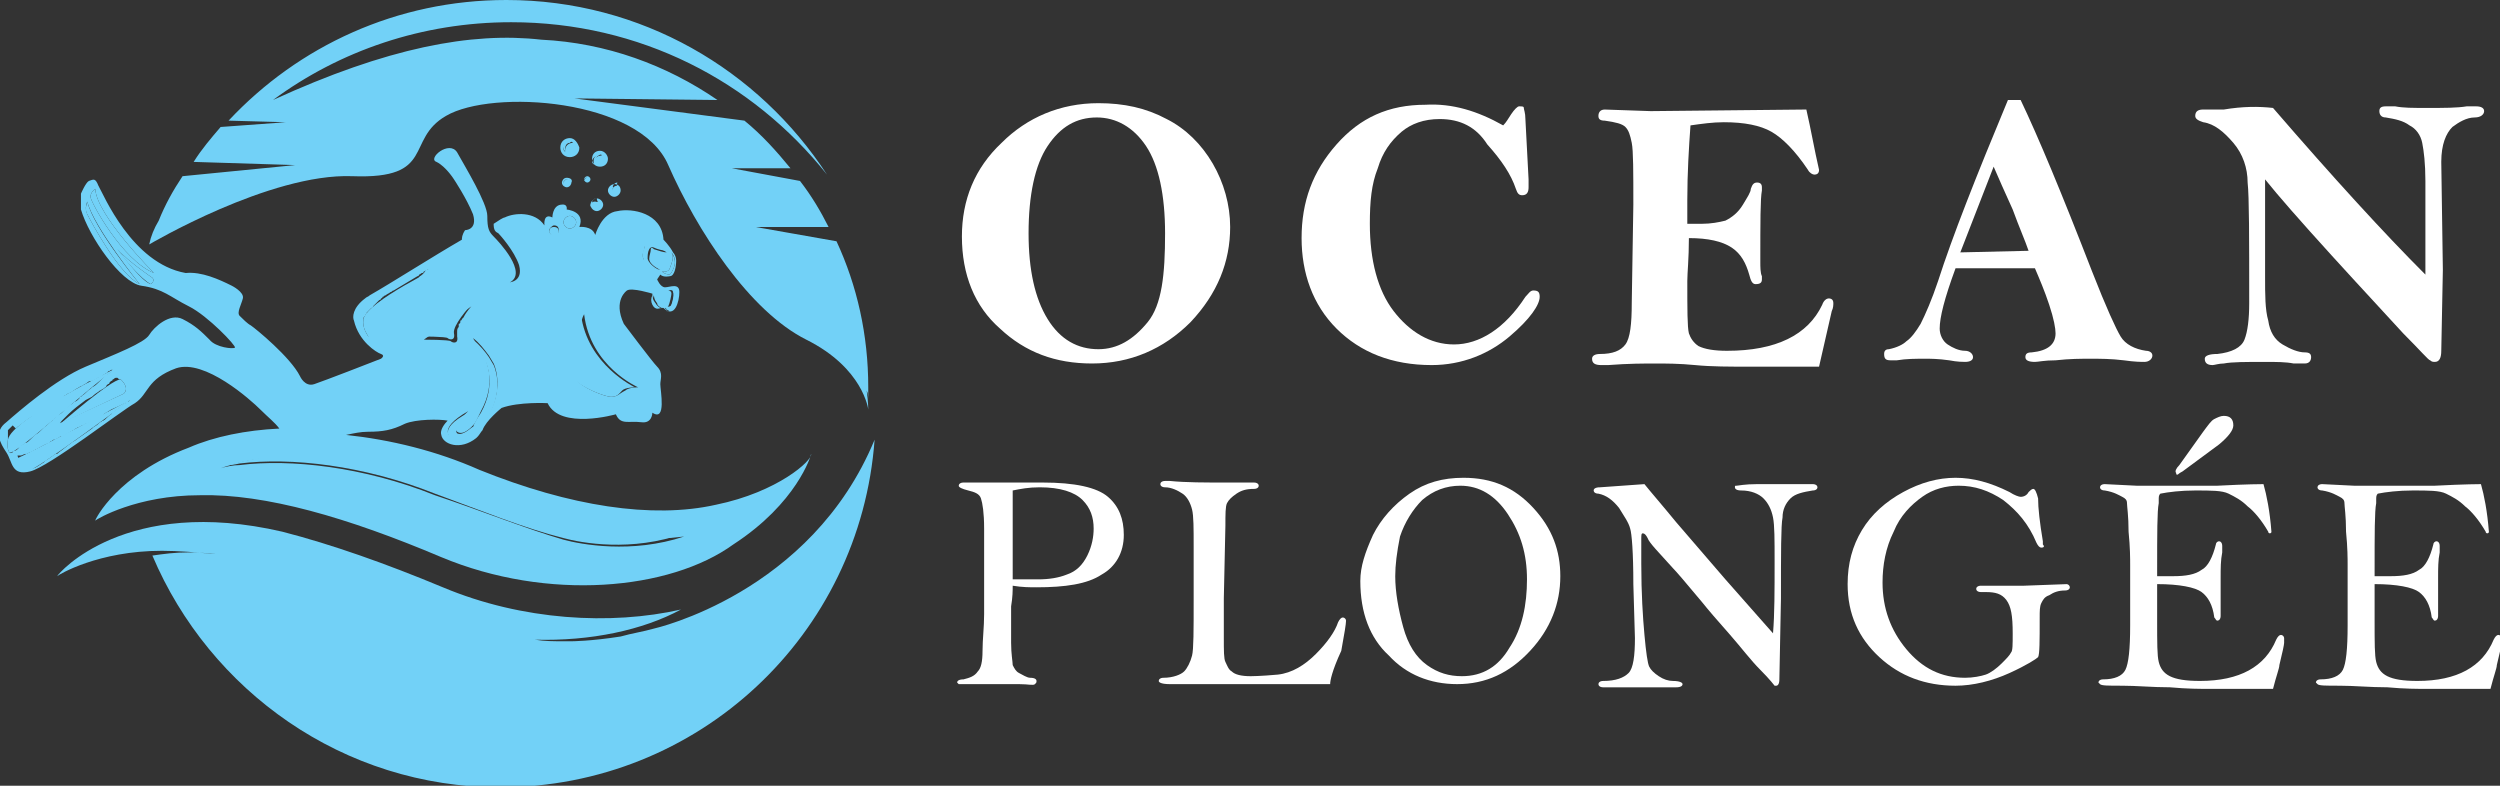 <?xml version="1.0" encoding="utf-8"?>
<!-- Generator: Adobe Illustrator 24.1.0, SVG Export Plug-In . SVG Version: 6.00 Build 0)  -->
<svg version="1.1" id="Layer_1" xmlns="http://www.w3.org/2000/svg" xmlns:xlink="http://www.w3.org/1999/xlink" x="0px" y="0px"
	 width="157.5px" height="49.5px" viewBox="0 0 157.5 49.5" style="enable-background:new 0 0 157.5 49.5;" xml:space="preserve">
<rect x="0" y="0" width="157.5" height="49.5" fill="#333333" stroke="none"/>
<style type="text/css">
	.st0{fill:#FFFFFF;}
	.st1{fill:#72D1F7;}
</style>
<g>
	<path class="st0" d="M69.2,6.5c1.6,0,3,0.3,4.3,1c1.2,0.6,2.2,1.6,2.9,2.8c0.7,1.2,1.1,2.6,1.1,4c0,2.2-0.8,4.2-2.5,6
		c-1.7,1.7-3.8,2.6-6.2,2.6c-2.3,0-4.2-0.7-5.8-2.2c-1.6-1.4-2.4-3.4-2.4-5.8c0-2.3,0.8-4.3,2.5-5.9C64.7,7.4,66.8,6.5,69.2,6.5z
		 M73.4,14.7c0-2.4-0.4-4.3-1.2-5.5c-0.8-1.2-1.9-1.8-3.1-1.8c-1.3,0-2.3,0.6-3.1,1.8c-0.8,1.2-1.2,3.1-1.2,5.5
		c0,2.3,0.4,4.1,1.2,5.4c0.8,1.3,1.9,1.9,3.2,1.9c1.2,0,2.2-0.6,3.1-1.7S73.4,17.3,73.4,14.7z"/>
	<path class="st0" d="M94.7,7.9c0.2-0.2,0.3-0.4,0.5-0.7c0.2-0.3,0.4-0.5,0.5-0.5c0.2,0,0.3,0,0.3,0.1c0,0.1,0.1,0.3,0.1,0.7
		l0.2,3.8l0,0.5c0,0.3-0.1,0.5-0.4,0.5c-0.2,0-0.3-0.1-0.4-0.4c-0.3-0.9-0.9-1.8-1.8-2.8C93,8,92,7.5,90.7,7.5c-1,0-1.8,0.3-2.4,0.8
		c-0.7,0.6-1.2,1.3-1.5,2.3c-0.4,1-0.5,2.1-0.5,3.5c0,2.3,0.5,4.2,1.5,5.5s2.3,2.1,3.8,2.1c1.6,0,3.2-1,4.5-3
		c0.2-0.2,0.3-0.4,0.5-0.4c0.3,0,0.4,0.1,0.4,0.4c0,0.5-0.6,1.4-1.9,2.5S92.1,23,90.2,23c-2.5,0-4.5-0.8-6-2.3s-2.2-3.5-2.2-5.7
		c0-2.3,0.7-4.2,2.2-5.9s3.3-2.5,5.6-2.5C91.5,6.5,93.1,7,94.7,7.9z"/>
	<path class="st0" d="M113.8,6.9c0.3,1.3,0.5,2.5,0.8,3.8c0,0.2-0.1,0.3-0.3,0.3c-0.1,0-0.3-0.1-0.4-0.3c-0.8-1.2-1.6-2-2.3-2.4
		c-0.7-0.4-1.7-0.6-3-0.6c-0.7,0-1.4,0.1-2.1,0.2c-0.1,1.4-0.2,3-0.2,4.7c0,0.3,0,0.8,0,1.5l0.9,0c0.6,0,1.1-0.1,1.5-0.2
		c0.4-0.2,0.8-0.5,1.1-1c0.3-0.5,0.5-0.8,0.5-1c0.1-0.3,0.2-0.4,0.4-0.4c0.2,0,0.3,0.1,0.3,0.3c0,0.1,0,0.1,0,0.2
		c-0.1,0.5-0.1,2-0.1,4.5c0,0.3,0,0.7,0.1,0.9c0,0.1,0,0.1,0,0.2c0,0.2-0.1,0.3-0.4,0.3c-0.2,0-0.3-0.2-0.4-0.6
		c-0.2-0.7-0.5-1.3-1.1-1.7c-0.6-0.4-1.5-0.6-2.7-0.6c0,1.3-0.1,2.2-0.1,2.7c0,1.8,0,2.9,0.1,3.3c0.1,0.3,0.3,0.6,0.6,0.8
		c0.4,0.2,1,0.3,1.8,0.3c3.1,0,5.1-1,6-2.9c0.1-0.3,0.3-0.4,0.4-0.4c0.2,0,0.3,0.1,0.3,0.3c0,0.1,0,0.3-0.1,0.5l-0.8,3.5l-4.4,0
		c-1.2,0-2.4,0-3.4-0.1s-1.9-0.1-2.5-0.1c-0.7,0-1.7,0-3,0.1c-0.2,0-0.3,0-0.4,0c-0.4,0-0.6-0.1-0.6-0.4c0-0.2,0.2-0.3,0.5-0.3
		c0.8,0,1.3-0.2,1.6-0.6c0.3-0.4,0.4-1.3,0.4-2.6l0.1-6.2c0-2.1,0-3.4-0.1-3.9c-0.1-0.5-0.2-0.8-0.4-1s-0.6-0.3-1.3-0.4
		c-0.3,0-0.4-0.1-0.4-0.3c0-0.2,0.1-0.4,0.4-0.4l2.9,0.1L113.8,6.9z"/>
	<path class="st0" d="M126.5,6.3h0.8c1.1,2.3,2.6,5.9,4.5,10.8c0.9,2.3,1.5,3.6,1.8,4.1c0.3,0.5,0.9,0.8,1.6,0.9
		c0.2,0,0.4,0.1,0.4,0.3c0,0.2-0.2,0.4-0.5,0.4c-0.2,0-0.6,0-1.3-0.1c-0.8-0.1-1.5-0.1-2.1-0.1c-0.6,0-1.3,0-2.2,0.1
		c-0.7,0-1.1,0.1-1.3,0.1c-0.4,0-0.6-0.1-0.6-0.3c0-0.2,0.1-0.3,0.4-0.3c1-0.1,1.5-0.5,1.5-1.2c0-0.3-0.1-0.9-0.4-1.8
		s-0.6-1.6-0.9-2.3c-0.5,0-0.9,0-1.2,0c-1.6,0-2.9,0-3.8,0c-0.7,1.9-1,3.1-1,3.8c0,0.4,0.2,0.8,0.5,1c0.3,0.2,0.7,0.4,1.1,0.4
		c0.3,0,0.5,0.2,0.5,0.4c0,0.2-0.2,0.3-0.5,0.3c-0.1,0-0.5,0-1-0.1c-0.7-0.1-1.2-0.1-1.5-0.1c-0.6,0-1.2,0-1.8,0.1
		c-0.1,0-0.3,0-0.4,0c-0.3,0-0.4-0.1-0.4-0.4c0-0.2,0.1-0.3,0.3-0.3c0.5-0.1,0.9-0.3,1.1-0.5c0.3-0.2,0.6-0.6,0.9-1.1
		c0.3-0.6,0.7-1.5,1.1-2.7C123,14.9,124.5,11.1,126.5,6.3z M125.6,10.5l-2.1,5.4l4.3-0.1c-0.2-0.6-0.6-1.5-1-2.6
		C126.3,12.1,125.9,11.2,125.6,10.5z"/>
	<path class="st0" d="M143.2,6.8c3.8,4.4,7,7.9,9.6,10.5c0-0.5,0-0.9,0-1.1l0-4.8c0-1.1-0.1-1.9-0.2-2.4s-0.4-0.9-0.8-1.1
		c-0.4-0.3-0.9-0.4-1.5-0.5c-0.3,0-0.4-0.2-0.4-0.4c0-0.2,0.1-0.3,0.4-0.3c0.2,0,0.3,0,0.6,0c0.5,0.1,1.1,0.1,2,0.1
		c1.1,0,1.9,0,2.5-0.1c0.2,0,0.4,0,0.6,0c0.3,0,0.5,0.1,0.5,0.3c0,0.2-0.2,0.4-0.6,0.4c-0.5,0-1,0.3-1.4,0.6
		c-0.4,0.4-0.7,1.1-0.7,2.2l0.1,6.8l-0.1,5.1c0,0.4-0.1,0.7-0.4,0.7c-0.1,0-0.2,0-0.3-0.1c-0.1,0-0.6-0.6-1.7-1.7
		c-1-1.1-2.5-2.7-4.5-4.9c-2-2.2-3.4-3.8-4.2-4.8c0,0.2,0,2.2,0,6.1c0,1.2,0,2.1,0.2,2.8c0.1,0.7,0.4,1.2,0.9,1.5
		c0.5,0.3,1,0.5,1.4,0.5c0.3,0,0.4,0.1,0.4,0.3c0,0.2-0.1,0.4-0.4,0.4c-0.2,0-0.4,0-0.7,0c-0.5-0.1-1.1-0.1-1.8-0.1
		c-1.2,0-2.1,0-2.6,0.1c-0.3,0-0.6,0.1-0.7,0.1c-0.3,0-0.5-0.1-0.5-0.4c0-0.2,0.3-0.3,0.8-0.3c0.9-0.1,1.5-0.4,1.7-0.9
		s0.3-1.3,0.3-2.3c0-4.1,0-6.7-0.1-7.6c0-0.9-0.3-1.8-0.9-2.5s-1.2-1.2-1.9-1.3c-0.3-0.1-0.5-0.2-0.5-0.4c0-0.3,0.2-0.4,0.5-0.4
		c0.1,0,0.2,0,0.3,0c0.2,0,0.5,0,1,0C141.3,6.7,142.3,6.7,143.2,6.8z"/>
	<path class="st0" d="M63.8,36.9c0,0.3,0,0.7-0.1,1.3c0,0.3,0,0.6,0,0.9c0,0.2,0,0.7,0,1.4c0,0.7,0.1,1.2,0.1,1.4
		c0.1,0.2,0.2,0.4,0.4,0.5s0.5,0.3,0.7,0.3c0.3,0,0.4,0.1,0.4,0.2c0,0.1,0,0.1-0.1,0.2s-0.4,0-1,0l-2.6,0c-0.7,0-1.1,0-1.2,0
		c0,0-0.1-0.1-0.1-0.1c0-0.1,0.1-0.2,0.4-0.2c0.4-0.1,0.7-0.2,0.9-0.5c0.2-0.2,0.3-0.6,0.3-1.3s0.1-1.5,0.1-2.3l0-2.6l0-2.8
		c0-1-0.1-1.6-0.2-1.9c-0.1-0.3-0.4-0.4-0.8-0.5c-0.4-0.1-0.6-0.2-0.6-0.3c0-0.1,0.1-0.2,0.3-0.2l1.9,0l3.1,0c2,0,3.4,0.3,4.1,0.9
		c0.7,0.6,1,1.4,1,2.4c0,1.1-0.5,2-1.4,2.5c-0.9,0.6-2.3,0.8-4.1,0.8C64.9,37,64.4,37,63.8,36.9z M63.8,36.5c0.9,0,1.5,0,1.6,0
		c0.7,0,1.3-0.1,1.8-0.3c0.6-0.2,1-0.6,1.3-1.2c0.3-0.6,0.4-1.2,0.4-1.7c0-0.7-0.2-1.3-0.7-1.8s-1.4-0.8-2.7-0.8
		c-0.7,0-1.2,0.1-1.7,0.2c0,0.2,0,0.4,0,0.4l0,2.2l0,2.4C63.8,36,63.8,36.2,63.8,36.5z"/>
	<path class="st0" d="M83.8,43.1c-0.3,0-0.5,0-0.5,0c-0.2,0-0.7,0-1.3,0c-0.6,0-1.9,0-3.9,0h-2.4c-0.1,0-0.4,0-1,0c-0.6,0-0.9,0-1,0
		c-0.5,0-0.7-0.1-0.7-0.2c0-0.1,0.1-0.2,0.3-0.2c0.6,0,1.1-0.2,1.3-0.4c0.2-0.2,0.4-0.6,0.5-1c0.1-0.4,0.1-1.6,0.1-3.5l0-3.4
		c0-1.1,0-1.9-0.1-2.3c-0.1-0.4-0.3-0.8-0.6-1c-0.3-0.2-0.7-0.4-1.1-0.4c-0.2,0-0.3-0.1-0.3-0.2c0-0.1,0.1-0.2,0.3-0.2
		c0,0,0.1,0,0.3,0c1,0.1,2.2,0.1,3.6,0.1l1.7,0c0.2,0,0.3,0.1,0.3,0.2c0,0.1-0.1,0.2-0.3,0.2c-0.5,0-0.8,0.1-1.1,0.3
		s-0.5,0.4-0.6,0.6c-0.1,0.2-0.1,0.7-0.1,1.4l-0.1,4.6l0,2.5c0,0.8,0,1.3,0.1,1.5s0.2,0.5,0.4,0.6c0.2,0.2,0.6,0.3,1.2,0.3
		c0,0,0.6,0,1.7-0.1c0.9-0.1,1.7-0.6,2.4-1.3c0.7-0.7,1.2-1.4,1.4-2c0.1-0.2,0.2-0.3,0.3-0.3c0.1,0,0.2,0.1,0.2,0.2
		c0,0.2-0.1,0.8-0.3,1.9C83.9,42.3,83.8,42.9,83.8,43.1z"/>
	<path class="st0" d="M85.7,36.6c0-0.9,0.3-1.8,0.8-2.9c0.5-1,1.3-1.9,2.3-2.6c1-0.7,2.1-1,3.4-1c1.8,0,3.2,0.6,4.4,1.9
		c1.2,1.3,1.7,2.7,1.7,4.3c0,1.7-0.6,3.3-1.9,4.7c-1.3,1.4-2.8,2.1-4.6,2.1c-1.7,0-3.2-0.6-4.3-1.8C86.3,40.2,85.7,38.6,85.7,36.6z
		 M87.9,36.3c0,1,0.2,2.1,0.5,3.2s0.8,1.9,1.5,2.4c0.7,0.5,1.4,0.7,2.2,0.7c1.3,0,2.3-0.6,3-1.8c0.8-1.2,1.1-2.7,1.1-4.3
		c0-1.6-0.4-2.9-1.2-4.1c-0.8-1.2-1.8-1.8-3-1.8c-0.9,0-1.7,0.3-2.4,0.9c-0.6,0.6-1.1,1.4-1.4,2.3C88,34.8,87.9,35.6,87.9,36.3z"/>
	<path class="st0" d="M103.6,30.5c0.4,0.5,1.1,1.3,2,2.4l3.1,3.6l3,3.4c0.1-1.2,0.1-2.7,0.1-4.5c0-1.4,0-2.3-0.1-2.8
		c-0.1-0.5-0.3-0.9-0.6-1.2s-0.8-0.5-1.4-0.5c-0.3,0-0.4-0.1-0.4-0.2c0-0.1,0-0.1,0.1-0.1c0.1,0,0.5-0.1,1.3-0.1s1.5,0,2,0l1.3,0
		h0.2c0.2,0,0.3,0.1,0.3,0.2c0,0.1-0.1,0.2-0.3,0.2c-0.6,0.1-1.1,0.2-1.4,0.5c-0.3,0.3-0.5,0.7-0.5,1.2c-0.1,0.5-0.1,2.2-0.1,5.1
		l-0.1,5.1c0,0.3-0.1,0.4-0.2,0.4c0,0-0.1,0-0.1,0s-0.3-0.4-0.9-1s-1.2-1.4-1.9-2.2c-0.8-0.9-1.4-1.6-1.8-2.1
		c-1-1.2-1.6-1.9-1.8-2.1c-0.9-1-1.5-1.6-1.6-1.9c-0.1-0.2-0.2-0.3-0.3-0.3c-0.1,0-0.1,0.1-0.1,0.4l0,1.5c0,1.9,0.1,3.4,0.2,4.5
		s0.2,1.8,0.3,2s0.3,0.4,0.6,0.6c0.3,0.2,0.6,0.3,0.9,0.3c0.4,0,0.6,0.1,0.6,0.2c0,0.1-0.1,0.2-0.4,0.2l-4.6,0
		c-0.2,0-0.3-0.1-0.3-0.2c0-0.1,0.1-0.2,0.3-0.2c0.8,0,1.3-0.2,1.6-0.5c0.3-0.3,0.4-1.1,0.4-2.2l-0.1-3.4c0-2-0.1-3.2-0.2-3.5
		c-0.1-0.4-0.4-0.8-0.7-1.3c-0.4-0.5-0.8-0.8-1.3-0.9c-0.2,0-0.3-0.1-0.3-0.2c0-0.1,0.1-0.2,0.4-0.2L103.6,30.5z"/>
	<path class="st0" d="M128.6,34.5c-0.1,0-0.2-0.1-0.3-0.3c-0.5-1.2-1.2-2-2.1-2.7c-0.9-0.6-1.8-0.9-2.8-0.9c-0.8,0-1.6,0.2-2.3,0.7
		s-1.4,1.2-1.8,2.2c-0.5,1-0.7,2.1-0.7,3.2c0,1.6,0.5,3,1.5,4.2c1,1.2,2.2,1.8,3.7,1.8c0.5,0,1-0.1,1.3-0.2s0.7-0.4,1-0.7
		s0.5-0.5,0.6-0.7c0.1-0.1,0.1-0.5,0.1-1.2c0-1.1-0.1-1.7-0.4-2.1s-0.7-0.5-1.3-0.5l-0.3,0c-0.2,0-0.3-0.1-0.3-0.2
		c0-0.1,0.1-0.2,0.3-0.2l0.5,0l2.2,0l2.7-0.1c0.1,0,0.2,0.1,0.2,0.2s-0.1,0.2-0.3,0.2c-0.4,0-0.7,0.1-1,0.3
		c-0.3,0.1-0.4,0.3-0.5,0.5s-0.1,0.5-0.1,0.9c0,1.5,0,2.3-0.1,2.5c-0.1,0.1-0.7,0.5-1.8,1c-1.1,0.5-2.3,0.8-3.4,0.8
		c-1.9,0-3.5-0.6-4.8-1.8c-1.3-1.2-2-2.7-2-4.6c0-1.3,0.3-2.4,0.9-3.4c0.6-1,1.5-1.8,2.6-2.4c1.1-0.6,2.2-0.9,3.3-0.9
		c1.1,0,2.2,0.3,3.4,0.9c0.3,0.2,0.6,0.3,0.7,0.3c0.2,0,0.4-0.1,0.5-0.3c0.1-0.1,0.2-0.2,0.3-0.2c0.1,0,0.2,0.2,0.3,0.6
		c0,0.6,0.1,1.5,0.3,2.7c0,0.1,0,0.1,0,0.2C128.8,34.4,128.8,34.5,128.6,34.5z"/>
	<path class="st0" d="M142.6,30.5c0.2,0.7,0.4,1.7,0.5,3c0,0.1-0.1,0.1-0.1,0.1c0,0-0.1,0-0.1-0.1c-0.4-0.7-0.9-1.3-1.3-1.6
		c-0.4-0.4-0.8-0.6-1.2-0.8c-0.4-0.2-1.1-0.2-2.1-0.2c-0.9,0-1.7,0.1-2.2,0.2c-0.1,0.1-0.1,0.2-0.1,0.4c0,0,0,0.1,0,0.2
		c-0.1,0.5-0.1,1.9-0.1,4.2c0,0.1,0,0.2,0,0.4c0.5,0,0.8,0,1,0c0.8,0,1.4-0.1,1.8-0.4c0.4-0.2,0.7-0.8,0.9-1.6
		c0-0.1,0.1-0.2,0.2-0.2c0.1,0,0.2,0.1,0.2,0.3l0,0.4c-0.1,0.5-0.1,1-0.1,1.6c0,0.9,0,1.7,0,2.4c0,0.2-0.1,0.3-0.2,0.3
		c-0.1,0-0.1-0.1-0.2-0.2c-0.1-0.8-0.4-1.3-0.8-1.6s-1.4-0.5-2.8-0.5c0,0.5,0,1.2,0,2.3c0,1.4,0,2.2,0.1,2.6
		c0.1,0.4,0.3,0.7,0.7,0.9c0.4,0.2,1,0.3,1.9,0.3c2.5,0,4.1-0.9,4.8-2.6c0.1-0.2,0.2-0.3,0.3-0.3c0.1,0,0.2,0.1,0.2,0.2
		c0,0.1,0,0.2,0,0.3c0,0.1-0.1,0.6-0.3,1.4c0,0.2-0.2,0.7-0.4,1.5l-4,0c-0.6,0-1.4,0-2.5-0.1c-1.1,0-2.1-0.1-3-0.1
		c-0.9,0-1.3,0-1.4-0.1c0,0-0.1-0.1-0.1-0.1c0-0.1,0.1-0.2,0.3-0.2c0.7,0,1.2-0.2,1.4-0.6c0.2-0.4,0.3-1.3,0.3-2.8l0-2l0-1.8
		c0-0.4,0-1.1-0.1-2.1c0-1-0.1-1.6-0.1-1.8s-0.1-0.3-0.3-0.4c-0.2-0.1-0.5-0.3-1.1-0.4c-0.2,0-0.3-0.1-0.3-0.2
		c0-0.1,0.1-0.2,0.3-0.2l2,0.1c0.7,0,2.4,0,5.1,0C141.6,30.5,142.5,30.5,142.6,30.5z M137.3,29.3l1.5-2.1c0.3-0.4,0.5-0.7,0.7-0.8
		c0.2-0.1,0.4-0.2,0.6-0.2c0.4,0,0.6,0.2,0.6,0.6c0,0.3-0.3,0.7-0.9,1.2l-2.3,1.7c-0.2,0.1-0.3,0.2-0.3,0.2c-0.1,0-0.1,0-0.1-0.1
		C137,29.7,137.1,29.5,137.3,29.3z"/>
	<path class="st0" d="M156.3,30.5c0.2,0.7,0.4,1.7,0.5,3c0,0.1-0.1,0.1-0.1,0.1c0,0-0.1,0-0.1-0.1c-0.4-0.7-0.9-1.3-1.3-1.6
		c-0.4-0.4-0.8-0.6-1.2-0.8c-0.4-0.2-1.1-0.2-2.1-0.2c-0.9,0-1.7,0.1-2.2,0.2c-0.1,0.1-0.1,0.2-0.1,0.4c0,0,0,0.1,0,0.2
		c-0.1,0.5-0.1,1.9-0.1,4.2c0,0.1,0,0.2,0,0.4c0.5,0,0.8,0,1,0c0.8,0,1.4-0.1,1.8-0.4c0.4-0.2,0.7-0.8,0.9-1.6
		c0-0.1,0.1-0.2,0.2-0.2c0.1,0,0.2,0.1,0.2,0.3l0,0.4c-0.1,0.5-0.1,1-0.1,1.6c0,0.9,0,1.7,0,2.4c0,0.2-0.1,0.3-0.2,0.3
		c-0.1,0-0.1-0.1-0.2-0.2c-0.1-0.8-0.4-1.3-0.8-1.6s-1.4-0.5-2.8-0.5c0,0.5,0,1.2,0,2.3c0,1.4,0,2.2,0.1,2.6
		c0.1,0.4,0.3,0.7,0.7,0.9c0.4,0.2,1,0.3,1.9,0.3c2.5,0,4.1-0.9,4.8-2.6c0.1-0.2,0.2-0.3,0.3-0.3c0.1,0,0.2,0.1,0.2,0.2
		c0,0.1,0,0.2,0,0.3c0,0.1-0.1,0.6-0.3,1.4c0,0.2-0.2,0.7-0.4,1.5l-4,0c-0.6,0-1.4,0-2.5-0.1c-1.1,0-2.1-0.1-3-0.1
		c-0.9,0-1.3,0-1.4-0.1c0,0-0.1-0.1-0.1-0.1c0-0.1,0.1-0.2,0.3-0.2c0.7,0,1.2-0.2,1.4-0.6c0.2-0.4,0.3-1.3,0.3-2.8l0-2l0-1.8
		c0-0.4,0-1.1-0.1-2.1c0-1-0.1-1.6-0.1-1.8s-0.1-0.3-0.3-0.4c-0.2-0.1-0.5-0.3-1.1-0.4c-0.2,0-0.3-0.1-0.3-0.2
		c0-0.1,0.1-0.2,0.3-0.2l2,0.1c0.7,0,2.4,0,5.1,0C155.3,30.5,156.3,30.5,156.3,30.5z"/>
</g>
<g>
	<path class="st1" d="M41.3,19.1L41.3,19.1c0,0-0.2-0.2-0.2-0.5c-0.1,0.2-0.1,0.4,0,0.6c0.2,0.4,0.5,0.2,0.5,0.2
		S41.4,19.3,41.3,19.1z"/>
	<path class="st1" d="M41.7,17.1c0.2,0.2,0.5,0.2,0.5,0.2s0.2-0.2,0.3-0.6c0.1-0.4-0.2-0.8-0.2-0.8c0.2,0.3,0,0.7-0.1,1
		C42.1,17.2,41.7,17.1,41.7,17.1z"/>
	<path class="st1" d="M40.6,16.5L40.6,16.5c0.1,0.2,0.4,0.4,0.9,0.5c0,0-0.6-0.3-0.7-0.7c0-0.2,0-0.4,0.1-0.6c0,0,0.1-0.2,0.3-0.1
		c0.2,0.1,0.6,0.2,0.8,0.2c0,0-1.3-0.9-1.4-0.3c0,0.2-0.1,0.3-0.1,0.4v0c0,0,0,0.1,0,0.1C40.5,16.2,40.5,16.3,40.6,16.5
		C40.6,16.5,40.6,16.5,40.6,16.5z"/>
	<path class="st1" d="M42.3,19.5c0.3-0.2,0.4-1,0.3-1.2c-0.1-0.2-0.3-0.1-0.3-0.1s0.2,0,0.2,0.2c0,0.1-0.1,0.6-0.2,0.8
		c-0.1,0.2-0.4,0.1-0.4,0.1S42,19.7,42.3,19.5z"/>
	<path class="st1" d="M35.9,14.4c0.2,0,0.4-0.2,0.4-0.4c0-0.2-0.2-0.4-0.4-0.4c-0.2,0-0.4,0.2-0.4,0.4
		C35.5,14.2,35.7,14.4,35.9,14.4z"/>
	<path class="st1" d="M38.5,25c0.4,0,0.5-0.2,0.7-0.4c0.2-0.2,0.8-0.2,0.8-0.2s-3-1.4-3.4-4.6c0,0-0.5,0.9,0.1,2.5c0,0,0,0,0,0l0,0
		c0,0.1,0.1,0.2,0.1,0.3c0.2,0.5-0.9,0.9-0.6,1.3C36.6,24.4,38.1,25,38.5,25z"/>
	<path class="st1" d="M37.4,13.1c0-0.2,0.2-0.3,0.3-0.3c0,0,0,0,0,0c0,0-0.1-0.1-0.2-0.1c-0.2,0-0.3,0.1-0.3,0.3
		C37.3,13,37.3,13,37.4,13.1C37.4,13.1,37.4,13.1,37.4,13.1z"/>
	<path class="st1" d="M35.5,11.5c0,0.1,0,0.1,0,0.1c0,0,0,0,0,0c0-0.2,0.1-0.3,0.3-0.3c0,0,0,0,0,0c0,0-0.1,0-0.1,0
		C35.6,11.3,35.5,11.4,35.5,11.5z"/>
	<path class="st1" d="M34.9,14.9c0.2,0,0.3-0.1,0.3-0.3c0-0.2-0.1-0.3-0.3-0.3c-0.2,0-0.3,0.1-0.3,0.3
		C34.6,14.7,34.8,14.9,34.9,14.9z"/>
	<path class="st1" d="M38.5,11.9c0,0.1,0,0.1,0,0.2c0,0,0,0,0,0c0-0.2,0.1-0.3,0.3-0.3c0,0,0,0,0,0c0,0-0.1,0-0.2,0
		C38.6,11.7,38.5,11.8,38.5,11.9z"/>
	<path class="st1" d="M35.5,9.3c0,0.1,0,0.2,0.1,0.2c0,0,0,0,0-0.1c0-0.3,0.2-0.5,0.5-0.5c0,0,0,0,0.1,0c-0.1,0-0.1-0.1-0.2-0.1
		C35.7,8.9,35.5,9.1,35.5,9.3z"/>
	<path class="st1" d="M36.8,11.3C36.8,11.4,36.8,11.4,36.8,11.3C36.9,11.4,36.9,11.4,36.8,11.3c0,0,0.1-0.1,0.2-0.1c0,0,0,0,0,0
		c0,0-0.1,0-0.1,0C36.9,11.2,36.8,11.2,36.8,11.3z"/>
	<path class="st1" d="M37.4,10.1c0,0.1,0,0.2,0.1,0.2c0,0,0,0,0-0.1c0-0.3,0.2-0.5,0.5-0.5c0,0,0,0,0.1,0c-0.1,0-0.1-0.1-0.2-0.1
		C37.6,9.7,37.4,9.9,37.4,10.1z"/>
	<path class="st1" d="M28.8,27.3C28.5,27,29.5,26,29.5,26c-2.1,1.1-1,1.7-1,1.7c0.8,0.5,1.3,0.3,2.3-1.5c1-1.8,0.3-3.2,0.3-3.2
		l-0.3-0.5c-0.2-0.3-0.6-0.8-1-1.1l0.8,1.4c0,0,0.7,1.4-0.3,3.2c-0.2,0.3-0.4,0.6-0.5,0.9C29.8,26.8,29.2,27.5,28.8,27.3z"/>
	<path class="st1" d="M7.8,24.8c0.4-0.4-0.2-0.9-0.2-0.9c-0.6,0-3.8,2.8-3.8,2.8L7.8,24.8z"/>
	<path class="st1" d="M5.7,12.4c0,0.3,2,4,4,4.8c0,0-3.6-3.6-3.7-5.3C6,11.9,5.7,12.1,5.7,12.4z"/>
	<path class="st1" d="M0.5,27.7c0,0-0.1,0.6,0.1,0.8C0.9,28.8,6,24,7.5,23.1C7.5,23.1,0.7,26.4,0.5,27.7z"/>
	<path class="st1" d="M1.7,29.7c0.5,0,6.5-4.5,6.5-4.5s-7,3.7-7.2,3.7C1,28.9,1.2,29.7,1.7,29.7z"/>
	<path class="st1" d="M7.4,15.7c-0.1-0.2-0.2-0.3-0.2-0.3C7.3,15.5,7.3,15.6,7.4,15.7z"/>
	<path class="st1" d="M17.3,28.7c-1.5,0.2-2.6,0.5-3.4,0.7c0.4-0.1,0.8-0.1,1.2-0.2c3.2-0.4,7.8,0.1,12.3,1.9c3,1.1,5.7,2.2,8.1,2.8
		c1.1,0.3,4.3,0.9,7.6-0.3c-0.8,0.1-1.9,0.2-3.3,0.1c-2.9-0.2-6.6-1.7-10.8-3.3C24.7,28.8,20.3,28.3,17.3,28.7z"/>
	<path class="st1" d="M7.4,15.7c0.4,0.6,1.5,1.9,2.1,2.2c0,0,0.3-0.2,0.1-0.4C9.6,17.5,8.1,16.5,7.4,15.7z"/>
	<path class="st1" d="M28.2,21.3c0.1,0.1,0.5,0.2,0.4-0.3c-0.1-0.5,1-1.7,1-1.7l-3.1,1.9C26.6,21.2,28.1,21.2,28.2,21.3z"/>
	<path class="st1" d="M23.6,19.9c0.2-0.4,4.3-3.2,4.3-3.2s-4.8,2.3-5,3.4c-0.2,1.1,1.3,2,1.3,2C23.4,21.3,23.4,20.3,23.6,19.9z"/>
	<path class="st1" d="M5.5,13.5c0.2,0.4,2,3.8,3.3,4.4c0,0-2.9-3.5-3.3-5.2C5.5,12.7,5.3,13.2,5.5,13.5z"/>
	<path class="st1" d="M45.1,31.8c-4,0.9-9.2,0.1-14.9-2.2c-2.7-1.2-5.6-1.9-8.4-2.2c0.5-0.1,0.9-0.2,1.4-0.2c0.9,0,1.5-0.1,2.3-0.5
		c0.7-0.3,2.2-0.3,2.7-0.2c-0.2,0.2-0.5,0.6-0.4,0.9c0.1,0.6,1.2,1,2.2,0.2c0,0,0.1-0.1,0.1-0.1c0,0,0,0,0,0
		c0.1-0.1,0.2-0.3,0.3-0.4c0.2-0.6,1.2-1.4,1.2-1.4c1.1-0.4,2.9-0.3,2.9-0.3c0.8,1.7,4.3,0.7,4.3,0.7c0.3,0.7,0.8,0.4,1.6,0.5
		c0.7,0.1,0.7-0.6,0.7-0.6c0.9,0.6,0.5-1.4,0.5-1.8c0-0.3,0.2-0.7-0.2-1.1c-0.3-0.3-2.1-2.7-2.1-2.7c-0.7-1.5,0.2-2.1,0.2-2.1
		c0.3-0.2,1.6,0.2,1.6,0.2c0,0.2,0,0.3,0,0.5c0,0.1,0.1,0.4,0.4,0.4c0.2,0,0.3,0,0.3,0c0.7,0.7,1-0.4,1-1c0-0.6-0.6-0.3-0.9-0.3
		c-0.3,0-0.5-0.5-0.5-0.5l0.2-0.3c0.2,0.2,0.6,0.1,0.6,0.1c0.3,0,0.4-0.6,0.4-1c0-0.2-0.1-0.4-0.2-0.5c-0.2-0.4-0.6-0.8-0.6-0.8
		c-0.1-1.7-2-2-2.9-1.8c-1,0.1-1.4,1.5-1.4,1.5c-0.2-0.6-1-0.5-1-0.5c0.4-1-0.8-1.1-0.8-1.1s0.1-0.4-0.4-0.3
		c-0.5,0.1-0.5,0.8-0.5,0.8c-0.6-0.3-0.5,0.5-0.5,0.5c-0.6-0.9-1.9-0.8-2.5-0.5c-0.1,0-0.4,0.2-0.7,0.4c0,0.4,0.1,0.5,0.3,0.6
		c0.1,0.1,1,1.1,1.3,2c0.3,1.1-0.7,1.1-0.7,1.1s0,0,0,0c0,0,0.1,0,0.1,0c1.2-0.6-0.7-2.6-1-2.9c-0.3-0.3-0.4-0.5-0.4-1.3
		c0-0.8-1.4-3.1-1.9-4c-0.5-0.8-1.9,0.4-1.3,0.6c0.6,0.3,1.1,1.1,1.1,1.1s0.8,1.2,1.2,2.2c0.3,1-0.5,1-0.5,1
		c-0.2,0.3-0.2,0.5-0.2,0.6c-1.9,1.1-4.4,2.7-5.8,3.5c0,0,0,0,0,0c-0.1,0.1-0.2,0.1-0.3,0.2c-0.8,0.6-0.8,1.2-0.7,1.4
		c0.3,1.3,1.4,2,1.7,2.1c0.3,0.1,0,0.3,0,0.3c-0.5,0.2-3.6,1.4-4.2,1.6c-0.6,0.2-0.9-0.5-0.9-0.5c-0.6-1.2-2.8-3-3.1-3.2
		c-0.2-0.1-0.5-0.4-0.7-0.6c-0.2-0.2,0.1-0.7,0.2-1.1c0.1-0.4-0.7-0.8-0.7-0.8c-0.8-0.4-1.9-0.9-2.9-0.8c-3.4-0.6-5.2-5-5.5-5.5
		c-0.2-0.5-0.3-0.4-0.6-0.3c-0.2,0.1-0.5,0.8-0.5,0.8l0,1c0.5,1.7,2.5,4.6,3.8,4.8c1.4,0.2,1.8,0.7,3,1.3s3,2.5,2.9,2.6
		c-0.1,0.1-1.2,0-1.6-0.5c-0.5-0.5-0.9-0.9-1.7-1.3c-0.8-0.4-1.8,0.5-2.1,1c-0.3,0.5-2.1,1.2-4,2c-1.9,0.8-4.2,2.8-5,3.5
		c-0.8,0.6-0.4,1.3,0,1.9c0.4,0.6,0.3,1.5,1.5,1.2c1.2-0.3,5.7-3.8,6.6-4.3c0.9-0.6,0.7-1.5,2.6-2.2c1.8-0.6,4.7,2,5.3,2.6
		c0.5,0.5,0.9,0.8,1.2,1.2c-2.1,0.1-4.1,0.5-5.7,1.2c-4.5,1.7-5.9,4.5-5.9,4.6c0.1-0.1,2.6-1.6,6.6-1.6c4.1-0.1,9.3,1.4,15.2,3.9
		c6.7,2.8,14.4,2.1,18.4-0.8c4-2.6,4.9-5.6,4.9-5.7C51.2,29,49,31,45.1,31.8z M41.9,19.4C41.9,19.4,41.9,19.4,41.9,19.4
		C41.9,19.4,42,19.4,41.9,19.4C42,19.4,42,19.4,41.9,19.4c0.1,0,0.1,0,0.1,0c0,0,0,0,0,0c0,0,0,0,0,0c0,0,0,0,0,0c0,0,0,0,0,0
		c0,0,0,0,0,0c0,0,0,0,0,0c0,0,0,0,0,0c0,0,0,0,0,0c0,0,0,0,0.1-0.1c0.1-0.2,0.2-0.7,0.2-0.8c0-0.2-0.2-0.2-0.2-0.2s0.3-0.1,0.3,0.1
		c0.1,0.2-0.1,1-0.3,1.2c0,0,0,0,0,0c0,0,0,0,0,0c0,0-0.1,0-0.1,0h0c0,0,0,0,0,0l0,0c0,0,0,0,0,0c0,0,0,0,0,0c0,0,0,0,0,0
		C42,19.5,42,19.5,41.9,19.4C42,19.5,42,19.5,41.9,19.4C42,19.5,41.9,19.5,41.9,19.4C41.9,19.5,41.9,19.5,41.9,19.4
		C41.9,19.4,41.9,19.4,41.9,19.4C41.9,19.4,41.9,19.4,41.9,19.4C41.9,19.4,41.9,19.4,41.9,19.4C41.9,19.4,41.9,19.4,41.9,19.4z
		 M41.7,19.4c0,0-0.3,0.1-0.5-0.2c-0.1-0.2-0.1-0.4,0-0.6c0,0.3,0.2,0.5,0.2,0.5l0,0C41.4,19.3,41.7,19.4,41.7,19.4z M42.2,16.9
		c0.1-0.3,0.3-0.7,0.1-1c0,0,0.3,0.3,0.2,0.8c-0.1,0.4-0.3,0.6-0.3,0.6s-0.3,0-0.5-0.2C41.7,17.1,42.1,17.2,42.2,16.9z M40.5,16.1
		c0,0,0-0.1,0-0.1v0c0-0.1,0.1-0.2,0.1-0.4c0.1-0.6,1.4,0.3,1.4,0.3c-0.2,0-0.5-0.1-0.8-0.2C41,15.5,41,15.7,41,15.7
		c0,0.2-0.1,0.4-0.1,0.6c0,0.4,0.7,0.7,0.7,0.7c-0.5-0.1-0.8-0.3-0.9-0.5l0,0c0,0,0-0.1-0.1-0.1C40.5,16.3,40.5,16.2,40.5,16.1z
		 M37,22.6c0-0.1-0.1-0.2-0.1-0.3l0,0c0,0,0,0,0,0c-0.7-1.6-0.1-2.5-0.1-2.5c0.4,3.3,3.4,4.6,3.4,4.6s-0.6,0-0.8,0.2
		C39,24.8,38.9,25,38.5,25c-0.4,0-1.9-0.6-2.2-1.1C36.1,23.5,37.2,23.1,37,22.6z M35.9,13.6c0.2,0,0.4,0.2,0.4,0.4
		c0,0.2-0.2,0.4-0.4,0.4c-0.2,0-0.4-0.2-0.4-0.4C35.5,13.8,35.7,13.6,35.9,13.6z M34.9,14.2c0.2,0,0.3,0.1,0.3,0.3
		c0,0.2-0.1,0.3-0.3,0.3s-0.3-0.1-0.3-0.3C34.6,14.4,34.8,14.2,34.9,14.2z M29.8,26.8c0.2-0.2,0.3-0.5,0.5-0.9
		c1-1.8,0.3-3.2,0.3-3.2l-0.8-1.4c0.4,0.3,0.7,0.7,1,1.1l0.3,0.5c0,0,0.7,1.4-0.3,3.2c-1,1.8-1.5,2-2.3,1.5c0,0-1.1-0.5,1-1.7
		c0,0-1.1,1-0.7,1.3C29.2,27.5,29.8,26.8,29.8,26.8z M29.7,19.3c0,0-0.3,0.3-0.5,0.7c0,0,0,0-0.1,0.1c0,0,0,0.1-0.1,0.1
		c0,0,0,0,0,0.1c0,0,0,0.1-0.1,0.1c0,0,0,0,0,0.1c0,0,0,0,0,0.1c-0.1,0.1-0.1,0.2-0.1,0.3c0,0,0,0,0,0c0,0,0,0.1,0,0.1
		c0,0,0,0,0,0.1c0,0,0,0,0,0c0,0,0,0,0,0c0,0,0,0,0,0c0,0,0,0,0,0c0,0,0,0.1,0,0.1c0.1,0.5-0.3,0.4-0.4,0.3
		c-0.1-0.1-1.7-0.1-1.7-0.1L29.7,19.3z M22.9,20.1C22.9,20,22.9,20,22.9,20.1c0-0.1,0-0.1,0.1-0.2c0,0,0-0.1,0.1-0.1c0,0,0,0,0-0.1
		c0,0,0.1-0.1,0.1-0.1c0,0,0,0,0.1-0.1c0,0,0,0,0.1-0.1c0,0,0.1,0,0.1-0.1c0,0,0,0,0,0c0,0,0,0,0,0c0,0,0.1-0.1,0.1-0.1
		c0,0,0.1-0.1,0.1-0.1c0,0,0.1-0.1,0.1-0.1c0,0,0.1-0.1,0.1-0.1c0,0,0.1,0,0.1-0.1c0,0,0.1,0,0.1-0.1c0,0,0,0,0,0
		c0.1,0,0.1-0.1,0.2-0.1c0.1-0.1,0.2-0.1,0.3-0.2c0.1,0,0.1-0.1,0.2-0.1c0.5-0.3,1-0.6,1.5-0.9c0,0,0.1,0,0.1-0.1
		c0.1,0,0.1-0.1,0.2-0.1c0,0,0,0,0,0c0,0,0.1,0,0.1-0.1c0,0,0,0,0,0c0.1,0,0.1-0.1,0.2-0.1c0.2-0.1,0.3-0.1,0.4-0.2
		c0,0,0.1,0,0.1-0.1c0.1,0,0.2-0.1,0.2-0.1c0,0,0,0,0,0c0,0,0,0,0,0c0,0,0,0,0,0c0,0,0,0,0,0c0,0,0,0,0,0c0,0,0,0,0,0c0,0,0,0,0,0
		c0,0,0,0,0,0c0,0,0,0-0.1,0c0,0,0,0-0.1,0c0,0-0.1,0-0.1,0.1c0,0-0.1,0-0.1,0.1c0,0-0.1,0-0.1,0.1c-0.1,0-0.1,0.1-0.2,0.1
		c-0.1,0-0.1,0.1-0.2,0.2c0,0-0.1,0.1-0.1,0.1c-0.1,0.1-0.2,0.1-0.2,0.2c0,0-0.1,0.1-0.1,0.1c-0.1,0.1-0.2,0.1-0.3,0.2
		c0,0-0.1,0.1-0.1,0.1c-0.1,0.1-0.2,0.2-0.3,0.2c-0.1,0-0.1,0.1-0.2,0.1c0,0-0.1,0-0.1,0.1c0,0-0.1,0-0.1,0.1
		c-0.3,0.2-0.7,0.5-0.9,0.7c0,0,0,0-0.1,0c0,0-0.1,0-0.1,0.1c0,0-0.1,0-0.1,0.1c0,0-0.1,0.1-0.1,0.1c0,0,0,0-0.1,0.1
		c0,0,0,0-0.1,0.1c0,0,0,0-0.1,0c0,0,0,0-0.1,0c0,0,0,0,0,0c0,0-0.1,0.1-0.1,0.1c-0.1,0.1-0.1,0.1-0.2,0.2c0,0,0,0,0,0
		c-0.2,0.4-0.2,1.4,0.6,2.2C24.2,22,22.7,21.2,22.9,20.1z M5.5,13.5c-0.2-0.4,0-0.8,0-0.8c0.4,1.6,3.3,5.2,3.3,5.2
		C7.5,17.3,5.7,13.9,5.5,13.5z M9.5,17.9c-0.6-0.2-1.6-1.6-2.1-2.2c0,0,0,0-0.1-0.1c0,0-0.1-0.1-0.1-0.1c0,0,0,0,0,0c0,0,0,0,0,0
		c0,0,0,0,0,0c0,0,0,0,0,0c0,0,0,0,0,0c0,0,0,0.1,0.1,0.1c0,0,0,0.1,0.1,0.1c0.7,0.8,2.2,1.8,2.2,1.8C9.8,17.7,9.5,17.9,9.5,17.9z
		 M5.7,12.4c0-0.3,0.3-0.5,0.3-0.5c0.1,1.7,3.7,5.3,3.7,5.3C7.7,16.4,5.7,12.7,5.7,12.4z M7.6,23.9c0,0,0.6,0.5,0.2,0.9l-4.1,1.9
		c0,0,0,0,0,0c0,0,0,0,0,0c0,0,0,0,0,0c0,0,0,0,0,0c0,0,0,0,0,0c0.1,0,0.1-0.1,0.2-0.2c0,0,0.1-0.1,0.1-0.1c0,0,0.1-0.1,0.1-0.1
		c0,0,0.1-0.1,0.1-0.1c0,0,0.1-0.1,0.1-0.1c0.3-0.3,0.7-0.6,1.1-0.9C5.8,25,5.8,25,5.9,24.9c0.1-0.1,0.3-0.2,0.4-0.3
		c0.1,0,0.1-0.1,0.2-0.1c0.1-0.1,0.2-0.1,0.2-0.2c0,0,0.1-0.1,0.1-0.1c0,0,0.1,0,0.1-0.1c0,0,0.1-0.1,0.1-0.1c0,0,0.1,0,0.1-0.1
		c0,0,0,0,0,0c0,0,0,0,0,0c0.1,0,0.1-0.1,0.2-0.1c0,0,0,0,0.1,0C7.5,23.9,7.5,23.9,7.6,23.9C7.5,23.9,7.5,23.9,7.6,23.9
		C7.5,23.9,7.5,23.9,7.6,23.9C7.6,23.9,7.6,23.9,7.6,23.9z M0.9,28.4C0.9,28.4,0.9,28.4,0.9,28.4c-0.1,0-0.1,0.1-0.1,0.1
		c-0.1,0-0.1,0.1-0.2,0c-0.2-0.2-0.1-0.8-0.1-0.8c0,0,0,0,0-0.1c0,0,0,0,0,0s0,0,0,0s0,0,0,0c0,0,0,0,0-0.1c0,0,0,0,0,0
		c0,0,0,0,0-0.1c0,0,0,0,0-0.1c0,0,0,0,0-0.1c0,0,0,0,0,0c0,0,0,0,0-0.1c0,0,0.1-0.1,0.1-0.1c0,0,0,0,0.1-0.1c0,0,0,0,0,0
		c0,0,0,0,0.1-0.1C1,27,1,27,1,27c0,0,0.1-0.1,0.1-0.1c0.3-0.2,0.6-0.5,1-0.7c0.1,0,0.1-0.1,0.2-0.1c0.1,0,0.1-0.1,0.2-0.1
		c0,0,0.1-0.1,0.2-0.1c0.1,0,0.1-0.1,0.2-0.1c0.1,0,0.1-0.1,0.2-0.1c0.1-0.1,0.2-0.1,0.3-0.2c0.1-0.1,0.2-0.1,0.2-0.1
		c0.1,0,0.2-0.1,0.2-0.1c0.1,0,0.1-0.1,0.2-0.1C4,25,4,25,4.1,24.9c0.1,0,0.1-0.1,0.2-0.1c0.1,0,0.1-0.1,0.2-0.1l0.3-0.2
		c0.2-0.1,0.3-0.2,0.4-0.2c0.1-0.1,0.2-0.1,0.3-0.2c0.1-0.1,0.2-0.1,0.3-0.1c0.1,0,0.2-0.1,0.2-0.1c0,0,0,0,0,0
		c0.1,0,0.1-0.1,0.2-0.1c0,0,0,0,0,0c0.1,0,0.2-0.1,0.2-0.1c0.1-0.1,0.2-0.1,0.3-0.2c0,0,0.1,0,0.1-0.1c0.1,0,0.2-0.1,0.2-0.1
		c0,0,0.1,0,0.1,0c0.1,0,0.2-0.1,0.2-0.1c0,0,0,0,0,0c0,0,0,0,0,0c-0.1,0-0.1,0.1-0.2,0.1c0,0-0.1,0.1-0.1,0.1c0,0-0.1,0.1-0.1,0.1
		c-0.1,0-0.1,0.1-0.2,0.1c-0.1,0.1-0.2,0.2-0.3,0.3c-0.1,0.1-0.1,0.1-0.2,0.2c-0.1,0.1-0.2,0.2-0.4,0.3c0,0-0.1,0.1-0.1,0.1
		c0,0,0,0,0,0c-0.2,0.1-0.3,0.3-0.5,0.4c0,0-0.1,0.1-0.1,0.1C5.1,25,5,25,5,25.1c-0.1,0.1-0.2,0.2-0.3,0.2c-0.1,0.1-0.2,0.2-0.3,0.2
		c-0.1,0.1-0.2,0.2-0.3,0.2C4.1,25.8,4,25.9,3.9,26c0,0,0,0,0,0c-0.1,0.1-0.2,0.1-0.3,0.2c-0.1,0-0.1,0.1-0.1,0.1
		c-0.1,0.1-0.2,0.1-0.2,0.2c-0.2,0.1-0.3,0.3-0.5,0.4c0,0,0,0,0,0c-0.1,0.1-0.1,0.1-0.2,0.2c-0.1,0.1-0.2,0.2-0.4,0.3
		c-0.1,0.1-0.2,0.2-0.3,0.3c-0.1,0.1-0.2,0.2-0.3,0.2c-0.1,0-0.1,0.1-0.2,0.1c-0.1,0.1-0.2,0.1-0.2,0.2c0,0-0.1,0.1-0.1,0.1
		C1,28.4,0.9,28.4,0.9,28.4z M8.2,25.2C8.2,25.2,8.2,25.2,8.2,25.2C8.1,25.3,8.1,25.3,8.2,25.2C8.1,25.3,8.1,25.3,8.2,25.2
		C8.1,25.3,8.1,25.3,8.2,25.2c-0.1,0.1-0.1,0.1-0.1,0.1c0,0,0,0-0.1,0h0c0,0-0.1,0.1-0.1,0.1c-0.2,0.1-0.4,0.3-0.7,0.5
		c-0.1,0-0.1,0.1-0.2,0.2c-0.2,0.1-0.3,0.3-0.5,0.4c-0.1,0-0.1,0.1-0.2,0.1c-0.1,0.1-0.2,0.2-0.4,0.3c0,0-0.1,0.1-0.1,0.1
		c-0.3,0.2-0.7,0.5-1,0.7c-0.1,0.1-0.2,0.1-0.3,0.2c-0.3,0.2-0.5,0.4-0.8,0.6c-0.1,0.1-0.1,0.1-0.2,0.1c-0.2,0.1-0.4,0.3-0.6,0.4
		c0,0-0.1,0-0.1,0.1c-0.3,0.2-0.6,0.4-0.7,0.4c0,0-0.1,0-0.1,0c0,0,0,0,0,0c0,0-0.1,0-0.1,0c0,0,0,0-0.1,0c-0.5,0-0.7-0.8-0.7-0.8
		c0,0,0,0,0,0c0,0,0,0,0.1,0l0,0c0,0,0,0,0,0c0,0,0,0,0.1,0c0.1,0,0.2-0.1,0.3-0.1c0,0,0.1,0,0.1,0c0.1-0.1,0.3-0.1,0.4-0.2
		c0.1,0,0.1-0.1,0.2-0.1c0.2-0.1,0.5-0.3,0.8-0.4c0,0,0.1-0.1,0.1-0.1c0.1,0,0.1-0.1,0.2-0.1c0,0,0,0,0.1,0c0.1-0.1,0.2-0.1,0.3-0.2
		c0,0,0.1,0,0.1,0c0.1,0,0.2-0.1,0.2-0.1c0.1,0,0.1-0.1,0.2-0.1c0.1-0.1,0.2-0.1,0.3-0.2c0.1,0,0.1-0.1,0.2-0.1
		C4.8,27,4.9,26.9,5,26.9c0.1-0.1,0.3-0.1,0.4-0.2c0.1,0,0.2-0.1,0.3-0.1c0.1,0,0.1-0.1,0.2-0.1c0.1,0,0.1-0.1,0.2-0.1
		c0.1-0.1,0.2-0.1,0.3-0.2c0.1,0,0.1-0.1,0.1-0.1c0.1,0,0.1-0.1,0.2-0.1c0,0,0.1,0,0.1-0.1c0.1,0,0.2-0.1,0.2-0.1
		C7.7,25.5,8.1,25.3,8.2,25.2C8.2,25.2,8.2,25.2,8.2,25.2z M35.5,34c-2.4-0.7-5.1-1.8-8.1-2.8c-4.5-1.8-9.1-2.3-12.3-1.9
		c-0.4,0-0.9,0.1-1.2,0.2c0.8-0.3,2-0.6,3.4-0.7c3-0.4,7.4,0.1,11.7,1.8c4.2,1.5,8,3.1,10.8,3.3c1.3,0.1,2.5,0,3.3-0.1
		C39.8,34.9,36.6,34.3,35.5,34z"/>
	<path class="st1" d="M37.6,12.5c-0.2,0-0.4,0.2-0.4,0.4c0,0.2,0.2,0.4,0.4,0.4c0.2,0,0.4-0.2,0.4-0.4C38,12.7,37.8,12.5,37.6,12.5z
		 M37.7,12.7c-0.2,0-0.3,0.2-0.3,0.3c0,0,0,0,0,0c0,0-0.1-0.1-0.1-0.2c0-0.2,0.1-0.3,0.3-0.3C37.6,12.7,37.7,12.7,37.7,12.7
		C37.7,12.7,37.7,12.7,37.7,12.7z"/>
	<path class="st1" d="M35.7,11.2c-0.2,0-0.3,0.2-0.3,0.3c0,0.2,0.2,0.3,0.3,0.3c0.2,0,0.3-0.2,0.3-0.3
		C36.1,11.3,35.9,11.2,35.7,11.2z M35.8,11.3c-0.2,0-0.3,0.1-0.3,0.3c0,0,0,0,0,0c0,0,0-0.1,0-0.1c0-0.1,0.1-0.2,0.2-0.2
		C35.8,11.3,35.8,11.3,35.8,11.3C35.9,11.3,35.9,11.3,35.8,11.3z"/>
	<path class="st1" d="M37,11.1c-0.1,0-0.2,0.1-0.2,0.2c0,0.1,0.1,0.2,0.2,0.2c0.1,0,0.2-0.1,0.2-0.2C37.2,11.2,37.1,11.1,37,11.1z
		 M37,11.2c-0.1,0-0.2,0.1-0.2,0.2c0,0,0,0,0,0c0,0,0-0.1,0-0.1C36.8,11.2,36.9,11.2,37,11.2C37,11.2,37,11.2,37,11.2
		C37.1,11.2,37.1,11.2,37,11.2z"/>
	<path class="st1" d="M35.9,8.7c-0.3,0-0.6,0.2-0.6,0.6c0,0.3,0.2,0.6,0.6,0.6c0.3,0,0.6-0.2,0.6-0.6C36.4,9,36.2,8.7,35.9,8.7z
		 M36.1,9c-0.3,0-0.5,0.2-0.5,0.5c0,0,0,0,0,0.1c0-0.1-0.1-0.1-0.1-0.2c0-0.2,0.2-0.4,0.4-0.4C36,8.9,36,8.9,36.1,9
		C36.1,9,36.1,9,36.1,9z"/>
	<path class="st1" d="M38.7,11.6c-0.2,0-0.4,0.2-0.4,0.4s0.2,0.4,0.4,0.4c0.2,0,0.4-0.2,0.4-0.4S39,11.6,38.7,11.6z M38.9,11.7
		c-0.2,0-0.3,0.1-0.3,0.3c0,0,0,0,0,0c0,0,0-0.1,0-0.2c0-0.1,0.1-0.3,0.3-0.3C38.8,11.7,38.9,11.7,38.9,11.7
		C38.9,11.7,38.9,11.7,38.9,11.7z"/>
	<path class="st1" d="M37.8,9.5c-0.3,0-0.5,0.2-0.5,0.5c0,0.3,0.2,0.5,0.5,0.5c0.3,0,0.5-0.2,0.5-0.5C38.3,9.8,38.1,9.5,37.8,9.5z
		 M37.9,9.8c-0.3,0-0.5,0.2-0.5,0.5c0,0,0,0,0,0.1c0-0.1-0.1-0.1-0.1-0.2c0-0.2,0.2-0.4,0.4-0.4C37.8,9.7,37.9,9.7,37.9,9.8
		C38,9.8,37.9,9.8,37.9,9.8z"/>
	<path class="st1" d="M41.2,39.6L41.2,39.6c-0.7,0.2-1.4,0.3-2.1,0.5c-1.9,0.3-3.1,0.3-3.1,0.3l0,0c-0.2,0-0.4,0-0.5,0
		c-0.6,0-1.2,0-1.8-0.1c3.5,0.1,6.8-0.6,9.2-1.9c-4.4,1-10,0.7-15-1.4c-3.6-1.5-7-2.7-10.1-3.5c-9.9-2.3-14.1,2.6-14.2,2.8
		c0.1-0.1,2.6-1.6,6.6-1.6c1,0,2.2,0.1,3.4,0.2c-0.5,0-0.9-0.1-1.4-0.1c-0.1,0-0.2,0-0.3,0l0,0h0c-0.9,0-1.6,0.1-2.3,0.2
		c3.6,8.5,12,14.6,21.9,14.6c12.5,0,22.7-9.6,23.6-21.9C51.1,37.4,41.2,39.6,41.2,39.6z"/>
	<path class="st1" d="M54.6,24.6c0.1,0.7,0.1,1.2,0.1,1.2s-0.3-2.6-3.9-4.4c-3.6-1.8-6.9-6.9-8.7-11c-1.8-4.2-11.1-4.8-14-3.1
		c-2.6,1.5-0.6,4-5.9,3.8C17,10.9,9.4,15.4,9.4,15.4c0.1-0.5,0.3-1,0.6-1.5c0.4-1,0.9-1.9,1.5-2.8l7.1-0.7l-6.4-0.2
		c0.5-0.8,1.1-1.5,1.7-2.2L18,7.7l-3.6-0.1C18.8,2.9,25,0,31.9,0c8.5,0,15.9,4.4,20.2,11c-4.7-5.9-11.8-9.6-19.9-9.6
		c-5.6,0-10.8,1.8-15,4.9C24.4,3,29.7,2,34.1,2.5c4.1,0.2,7.9,1.6,11.1,3.8l-9-0.1l10.7,1.4c1.1,0.9,2,1.9,2.9,3h-3.7l4.3,0.8
		c0.7,0.9,1.3,1.9,1.8,2.9h-4.6l5.1,0.9c1.3,2.8,2,5.9,2,9.2c0,0.3,0,0.6,0,0.9C54.7,25,54.7,24.8,54.6,24.6z"/>
</g>
</svg>
